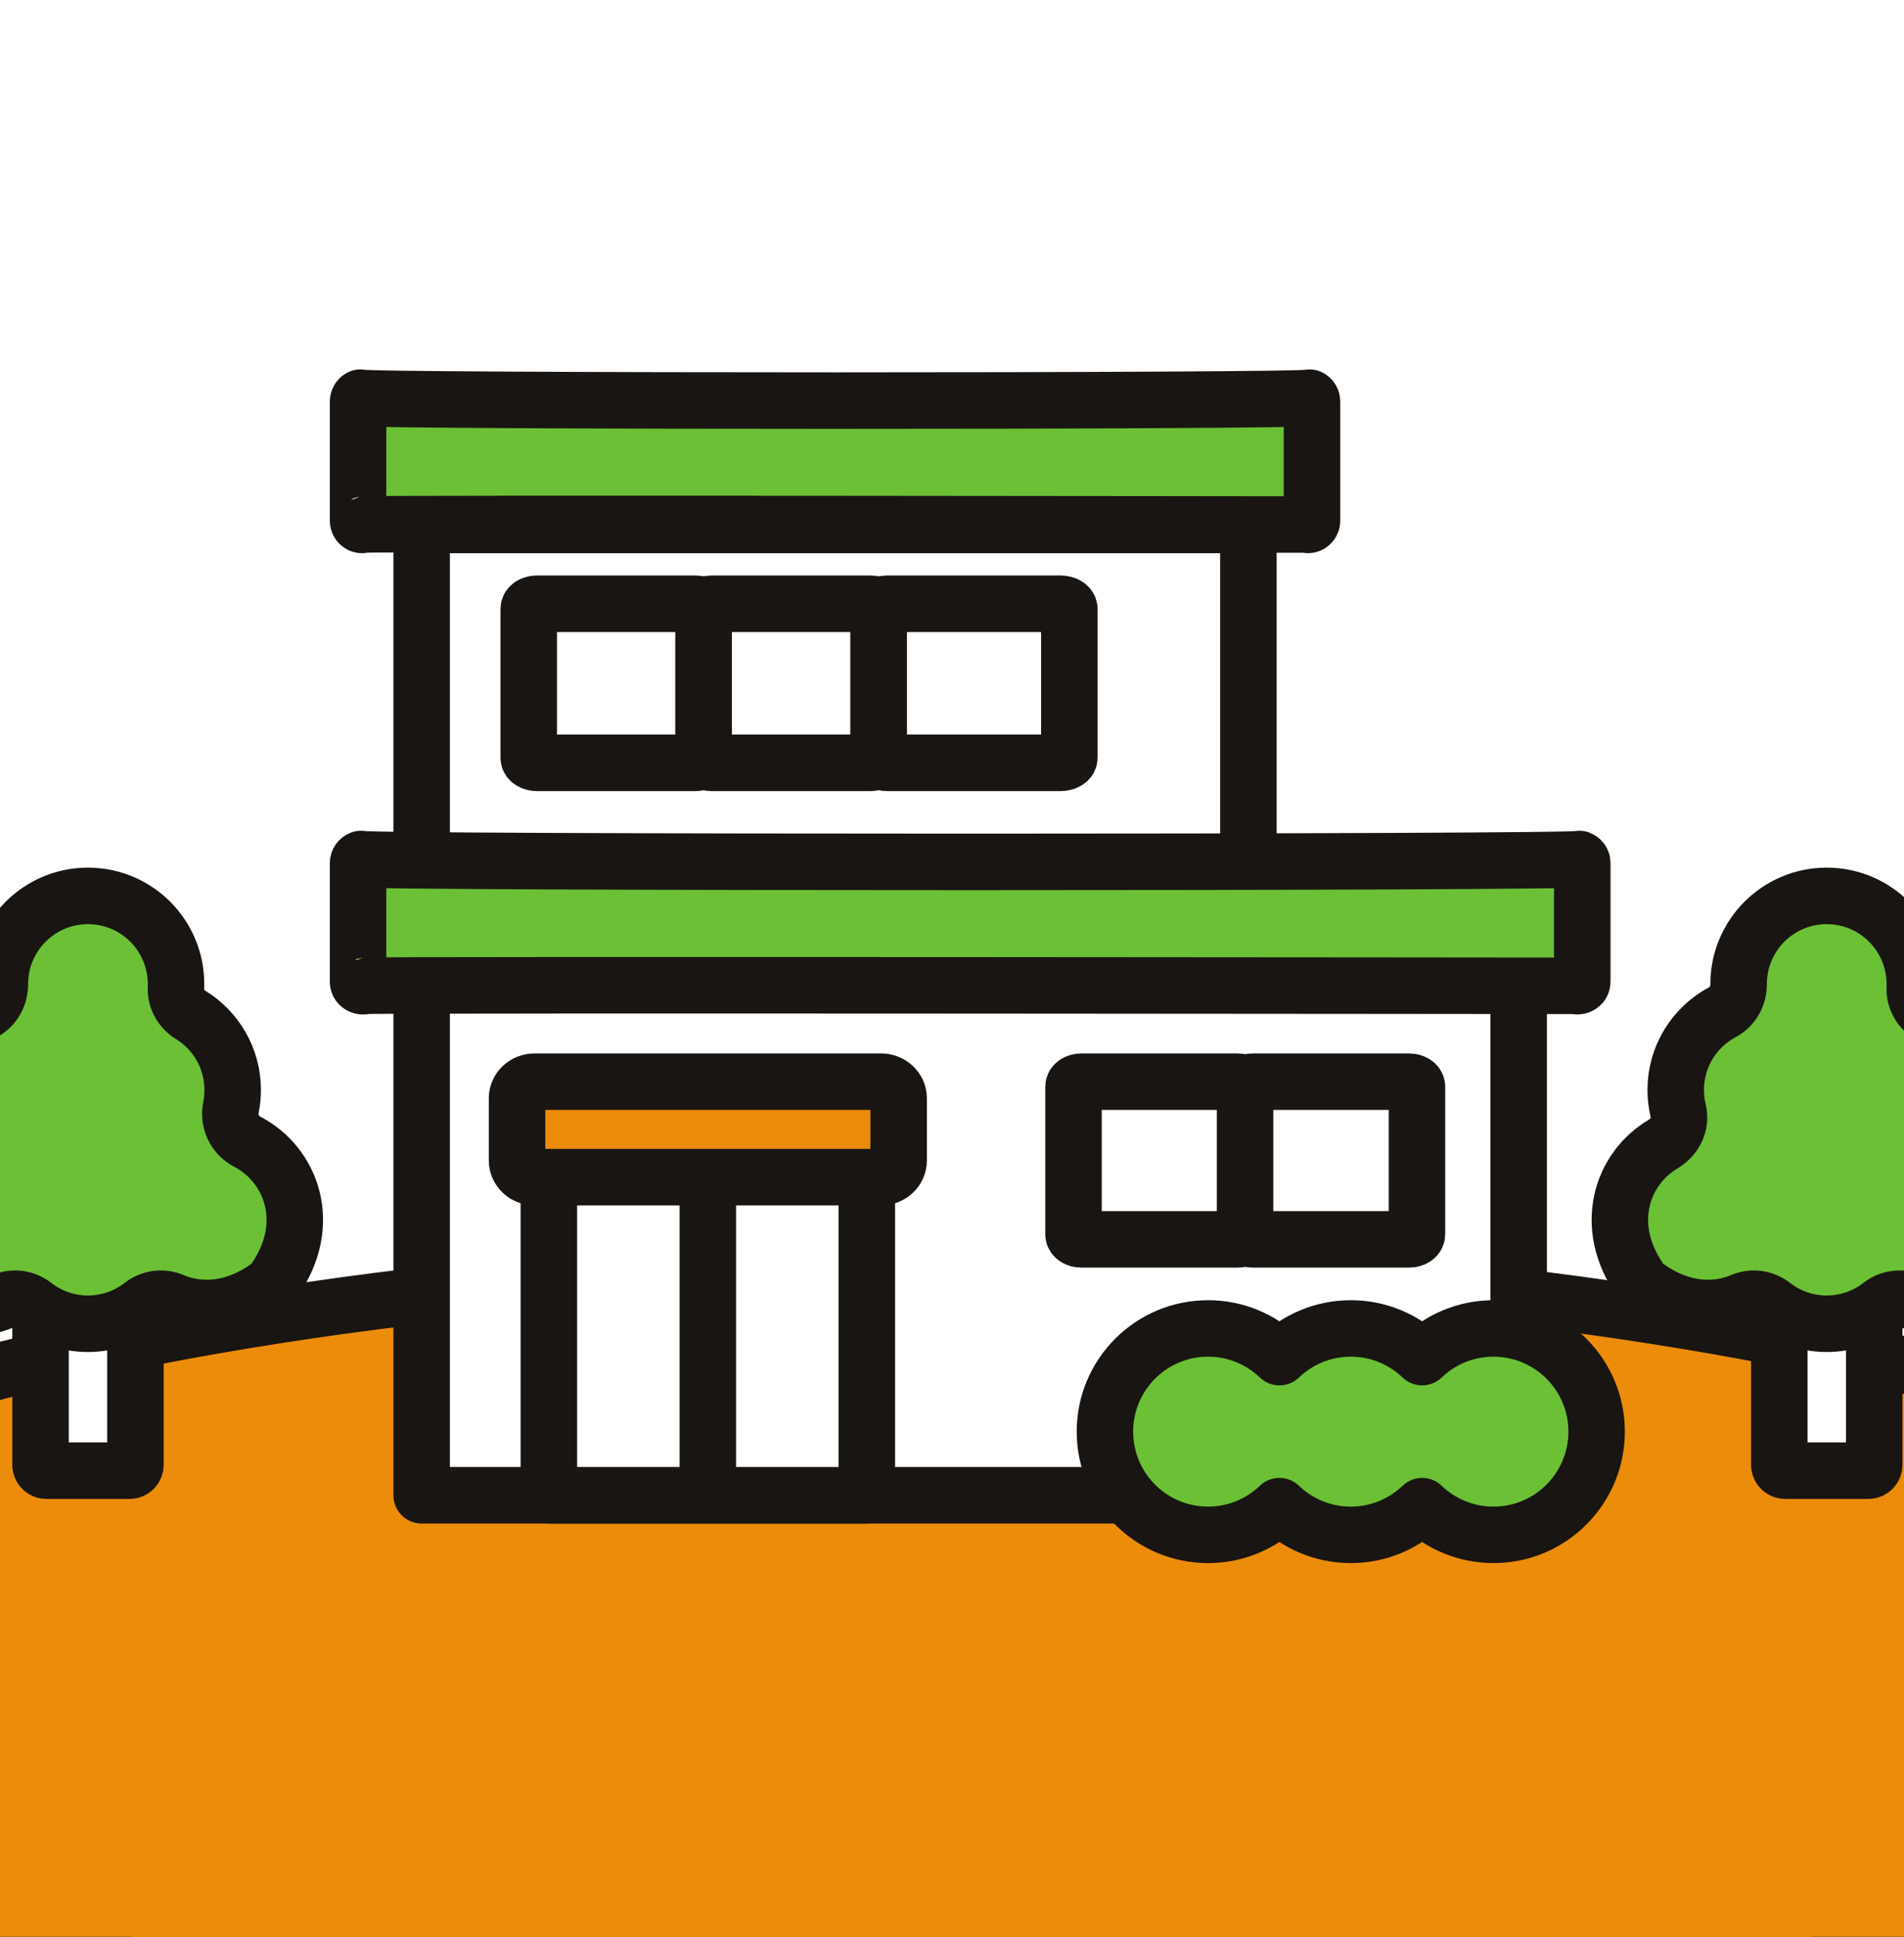<svg width="120" height="122" viewBox="0 0 120 122" fill="none" xmlns="http://www.w3.org/2000/svg">
<rect x="0" y="0" width="120" height="122" fill="#808080" stroke="none"/>
<g clip-path="url(#clip0_950_3109)">
<rect width="123.25" height="122.248" transform="translate(-1.783)" fill="#EC8C0B"/>
<path d="M121.81 60.393C121.81 27.039 94.759 0 61.39 0C28.021 0 0.999 27.039 0.999 60.393C0.999 93.746 28.051 120.786 61.419 120.786C68.994 120.786 76.246 119.324 82.914 116.781L97.42 122.744L99.496 107.251C113.125 96.173 121.81 79.306 121.81 60.393Z" fill="#EC8C0B"/>
<g clip-path="url(#clip1_950_3109)">
<rect x="-20.568" y="-11.57" width="163.765" height="111.254" fill="white"/>
<path d="M61.25 83.357C83.983 83.357 104.496 86.134 119.267 90.581C126.663 92.808 132.519 95.424 136.486 98.248C140.499 101.104 142.243 103.917 142.243 106.498C142.243 109.079 140.499 111.892 136.486 114.748C132.519 117.572 126.663 120.188 119.267 122.415C104.496 126.862 83.983 129.639 61.25 129.639C38.517 129.639 18.005 126.862 3.234 122.415C-4.162 120.188 -10.018 117.572 -13.985 114.748C-17.998 111.892 -19.742 109.079 -19.742 106.498C-19.742 103.917 -17.998 101.104 -13.985 98.248C-10.018 95.424 -4.162 92.808 3.234 90.581C18.005 86.134 38.517 83.357 61.25 83.357Z" fill="#EC8C0B" stroke="#191512" stroke-width="3.56"/>
<path d="M60.744 79.69C87.044 79.691 110.785 82.93 127.893 88.125C136.457 90.726 143.259 93.787 147.88 97.105C152.543 100.452 154.657 103.81 154.657 106.969C154.657 110.128 152.543 113.486 147.88 116.834C143.259 120.151 136.457 123.213 127.893 125.813C110.785 131.008 87.044 134.248 60.744 134.248C34.444 134.248 10.702 131.008 -6.405 125.813C-14.97 123.213 -21.771 120.151 -26.392 116.834C-31.055 113.486 -33.17 110.128 -33.17 106.969C-33.17 103.81 -31.055 100.453 -26.392 97.105C-21.771 93.787 -14.97 90.726 -6.405 88.125C10.702 82.93 34.444 79.69 60.744 79.69Z" fill="#EC8C0B" stroke="#191512" stroke-width="3.56"/>
<path d="M95.715 94.191H26.575V58.118H95.715V94.191Z" fill="white" stroke="#191512" stroke-width="3.56" stroke-linejoin="round"/>
<path d="M78.681 58.118H26.575V33.067H78.681V58.118Z" fill="white" stroke="#191512" stroke-width="3.56" stroke-linejoin="round"/>
<path d="M54.632 71.144H34.591V94.191H54.632V71.144Z" fill="white" stroke="#191512" stroke-width="3.56" stroke-linejoin="round"/>
<path d="M44.612 71.144V94.191" stroke="#191512" stroke-width="3.56" stroke-linejoin="round"/>
<path d="M77.99 68.138H68.162C67.884 68.138 67.658 68.279 67.658 68.453V77.756C67.658 77.929 67.884 78.07 68.162 78.07H77.99C78.268 78.07 78.493 77.929 78.493 77.756V68.453C78.493 68.279 78.268 68.138 77.99 68.138Z" fill="white" stroke="#191512" stroke-width="3.56" stroke-linejoin="round"/>
<path d="M43.835 38.033H33.837C33.554 38.033 33.325 38.175 33.325 38.35V47.736C33.325 47.911 33.554 48.053 33.837 48.053H43.835C44.118 48.053 44.347 47.911 44.347 47.736V38.35C44.347 38.175 44.118 38.033 43.835 38.033Z" fill="white" stroke="#191512" stroke-width="3.56" stroke-linejoin="round"/>
<path d="M88.801 68.138H78.973C78.695 68.138 78.469 68.279 78.469 68.453V77.756C78.469 77.929 78.695 78.07 78.973 78.07H88.801C89.079 78.07 89.304 77.929 89.304 77.756V68.453C89.304 68.279 89.079 68.138 88.801 68.138Z" fill="white" stroke="#191512" stroke-width="3.56" stroke-linejoin="round"/>
<path d="M66.835 38.033H55.928C55.619 38.033 55.369 38.175 55.369 38.35V47.736C55.369 47.911 55.619 48.053 55.928 48.053H66.835C67.143 48.053 67.394 47.911 67.394 47.736V38.35C67.394 38.175 67.143 38.033 66.835 38.033Z" fill="white" stroke="#191512" stroke-width="3.56" stroke-linejoin="round"/>
<path d="M54.857 38.033H44.859C44.577 38.033 44.347 38.175 44.347 38.35V47.736C44.347 47.911 44.577 48.053 44.859 48.053H54.857C55.14 48.053 55.37 47.911 55.37 47.736V38.35C55.37 38.175 55.14 38.033 54.857 38.033Z" fill="white" stroke="#191512" stroke-width="3.56" stroke-linejoin="round"/>
<path d="M55.533 68.138H33.691C33.081 68.138 32.587 68.606 32.587 69.184V73.104C32.587 73.682 33.081 74.15 33.691 74.15H55.533C56.142 74.15 56.636 73.682 56.636 73.104V69.184C56.636 68.606 56.142 68.138 55.533 68.138Z" fill="#EC8C0B" stroke="#191512" stroke-width="3.56" stroke-linejoin="round"/>
<path d="M99.269 62.1C99.269 62.1 23.232 62.017 23.021 62.1C22.81 62.184 22.567 62.052 22.567 61.855C22.567 61.855 22.567 54.46 22.567 54.355C22.567 54.25 22.64 54.156 22.752 54.11C22.567 54.355 99.723 54.355 99.538 54.11C99.65 54.153 99.723 54.25 99.723 54.355C99.723 54.355 99.723 61.659 99.723 61.855C99.723 62.052 99.48 62.181 99.269 62.1Z" fill="#6BC036" stroke="#191512" stroke-width="3.56" stroke-linejoin="round"/>
<path d="M82.335 33.041C82.335 33.041 23.085 32.958 22.921 33.041C22.756 33.125 22.567 32.993 22.567 32.796C22.567 32.796 22.567 25.401 22.567 25.296C22.567 25.191 22.624 25.097 22.711 25.051C22.567 25.296 82.689 25.296 82.544 25.051C82.632 25.094 82.689 25.191 82.689 25.296C82.689 25.296 82.689 32.6 82.689 32.796C82.689 32.993 82.499 33.122 82.335 33.041Z" fill="#6BC036" stroke="#191512" stroke-width="3.56" stroke-linejoin="round"/>
<path d="M117.753 74.836H112.512C112.307 74.836 112.142 75.002 112.142 75.206V92.271C112.142 92.475 112.307 92.641 112.512 92.641H117.753C117.957 92.641 118.123 92.475 118.123 92.271V75.206C118.123 75.002 117.957 74.836 117.753 74.836Z" fill="white" stroke="#191512" stroke-width="3.56" stroke-linejoin="round"/>
<path d="M125.168 71.915C124.374 71.503 123.969 70.629 124.144 69.752C124.214 69.4 124.252 69.033 124.252 68.659C124.252 66.657 123.19 64.906 121.6 63.928C121.006 63.565 120.646 62.911 120.678 62.216C120.678 62.139 120.681 62.062 120.681 61.985C120.681 58.918 118.194 56.434 115.129 56.434C112.065 56.434 109.577 58.921 109.577 61.985C109.577 61.989 109.577 61.996 109.577 61.999C109.577 62.733 109.204 63.414 108.557 63.76C106.803 64.693 105.612 66.534 105.612 68.659C105.612 69.11 105.668 69.55 105.769 69.969C105.972 70.794 105.556 71.632 104.822 72.066C102.216 73.606 100.979 77.209 103.376 80.636C103.494 80.804 103.641 80.951 103.805 81.069C105.916 82.575 108.075 82.687 109.794 81.96C110.437 81.688 111.174 81.789 111.726 82.219C112.666 82.949 113.847 83.386 115.129 83.386C116.412 83.386 117.593 82.949 118.532 82.219C119.085 81.789 119.822 81.688 120.465 81.96C122.184 82.687 124.346 82.575 126.453 81.069C126.621 80.951 126.768 80.8 126.887 80.633C129.364 77.09 127.952 73.358 125.164 71.915H125.168Z" fill="#6BC036" stroke="#191512" stroke-width="3.56" stroke-linejoin="round"/>
<path d="M8.166 74.836H2.925C2.72 74.836 2.555 75.002 2.555 75.206V92.271C2.555 92.475 2.72 92.641 2.925 92.641H8.166C8.371 92.641 8.536 92.475 8.536 92.271V75.206C8.536 75.002 8.371 74.836 8.166 74.836Z" fill="white" stroke="#191512" stroke-width="3.56" stroke-linejoin="round"/>
<path d="M15.581 71.915C14.787 71.503 14.382 70.629 14.557 69.752C14.627 69.4 14.665 69.033 14.665 68.659C14.665 66.657 13.603 64.906 12.013 63.928C11.419 63.565 11.059 62.911 11.091 62.216C11.091 62.139 11.094 62.062 11.094 61.985C11.094 58.918 8.607 56.434 5.542 56.434C2.478 56.434 -0.009 58.921 -0.009 61.985C-0.009 61.989 -0.009 61.996 -0.009 61.999C-0.009 62.733 -0.383 63.414 -1.03 63.76C-2.784 64.693 -3.975 66.534 -3.975 68.659C-3.975 69.11 -3.919 69.55 -3.818 69.969C-3.615 70.794 -4.031 71.632 -4.765 72.066C-7.371 73.606 -8.608 77.209 -6.211 80.636C-6.092 80.804 -5.946 80.951 -5.781 81.069C-3.671 82.575 -1.512 82.687 0.207 81.96C0.85 81.688 1.587 81.789 2.139 82.219C3.079 82.949 4.26 83.386 5.542 83.386C6.825 83.386 8.006 82.949 8.946 82.219C9.498 81.789 10.235 81.688 10.878 81.96C12.597 82.687 14.759 82.575 16.866 81.069C17.034 80.951 17.181 80.8 17.3 80.633C19.777 77.09 18.365 73.358 15.577 71.915H15.581Z" fill="#6BC036" stroke="#191512" stroke-width="3.56" stroke-linejoin="round"/>
<path d="M94.126 83.681C97.717 83.681 100.627 86.592 100.627 90.182C100.627 93.773 97.717 96.683 94.126 96.683C92.381 96.683 90.797 95.994 89.629 94.875C88.462 95.994 86.879 96.683 85.133 96.683C83.388 96.683 81.803 95.995 80.635 94.875C79.468 95.994 77.885 96.683 76.139 96.683C72.549 96.683 69.638 93.773 69.638 90.182C69.638 86.592 72.549 83.681 76.139 83.681C77.884 83.681 79.468 84.371 80.635 85.49C81.803 84.37 83.388 83.681 85.133 83.681C86.878 83.681 88.462 84.371 89.629 85.49C90.797 84.371 92.381 83.681 94.126 83.681Z" fill="#6BC036"/>
<path d="M94.126 83.681L94.126 81.903L94.126 81.903L94.126 83.681ZM100.627 90.182L102.406 90.182L102.406 90.182L100.627 90.182ZM94.126 96.683L94.126 98.462H94.126V96.683ZM89.629 94.875L90.86 93.591C90.172 92.931 89.087 92.931 88.399 93.591L89.629 94.875ZM85.133 96.683L85.133 98.462L85.133 98.462L85.133 96.683ZM80.635 94.875L81.866 93.591C81.178 92.931 80.093 92.931 79.404 93.591L80.635 94.875ZM76.139 96.683L76.139 98.462L76.139 98.462L76.139 96.683ZM69.638 90.182L67.86 90.182V90.182H69.638ZM76.139 83.681L76.139 81.903H76.139V83.681ZM80.635 85.49L79.405 86.774C80.093 87.433 81.178 87.433 81.866 86.774L80.635 85.49ZM85.133 83.681L85.133 81.903H85.133V83.681ZM89.629 85.49L88.399 86.774C89.087 87.433 90.172 87.433 90.86 86.774L89.629 85.49ZM94.126 83.681V85.46C96.734 85.46 98.849 87.574 98.849 90.183L100.627 90.182L102.406 90.182C102.406 85.61 98.699 81.903 94.126 81.903V83.681ZM100.627 90.182H98.849C98.849 92.79 96.735 94.905 94.126 94.905V96.683V98.462C98.699 98.462 102.406 94.755 102.406 90.182H100.627ZM94.126 96.683L94.126 94.905C92.859 94.905 91.711 94.406 90.86 93.591L89.629 94.875L88.398 96.159C89.883 97.582 91.903 98.462 94.126 98.462L94.126 96.683ZM89.629 94.875L88.399 93.591C87.548 94.406 86.4 94.905 85.133 94.905L85.133 96.683L85.133 98.462C87.357 98.462 89.376 97.582 90.86 96.159L89.629 94.875ZM85.133 96.683V94.905C83.865 94.905 82.717 94.406 81.866 93.591L80.635 94.875L79.404 96.159C80.889 97.583 82.91 98.462 85.133 98.462V96.683ZM80.635 94.875L79.404 93.591C78.553 94.406 77.406 94.905 76.139 94.905L76.139 96.683L76.139 98.462C78.363 98.462 80.382 97.582 81.866 96.159L80.635 94.875ZM76.139 96.683V94.905C73.531 94.905 71.417 92.79 71.417 90.182H69.638H67.86C67.86 94.755 71.567 98.462 76.139 98.462V96.683ZM69.638 90.182L71.417 90.183C71.417 87.574 73.531 85.46 76.139 85.46V83.681V81.903C71.567 81.903 67.86 85.61 67.86 90.182L69.638 90.182ZM76.139 83.681L76.139 85.46C77.406 85.46 78.553 85.958 79.405 86.774L80.635 85.49L81.866 84.206C80.382 82.783 78.363 81.903 76.139 81.903L76.139 83.681ZM80.635 85.49L81.866 86.774C82.717 85.959 83.865 85.46 85.133 85.46V83.681V81.903C82.91 81.903 80.889 82.782 79.404 84.206L80.635 85.49ZM85.133 83.681L85.133 85.46C86.4 85.46 87.548 85.958 88.399 86.774L89.629 85.49L90.86 84.206C89.376 82.783 87.357 81.903 85.133 81.903L85.133 83.681ZM89.629 85.49L90.86 86.774C91.711 85.958 92.859 85.46 94.126 85.46L94.126 83.681L94.126 81.903C91.903 81.903 89.883 82.783 88.399 84.206L89.629 85.49Z" fill="#191512"/>
</g>
</g>
<defs>
<clipPath id="clip0_950_3109">
<rect width="120" height="122" fill="white"/>
</clipPath>
<clipPath id="clip1_950_3109">
<rect width="122.248" height="122.248" fill="white" transform="translate(-1.783)"/>
</clipPath>
</defs>
</svg>

